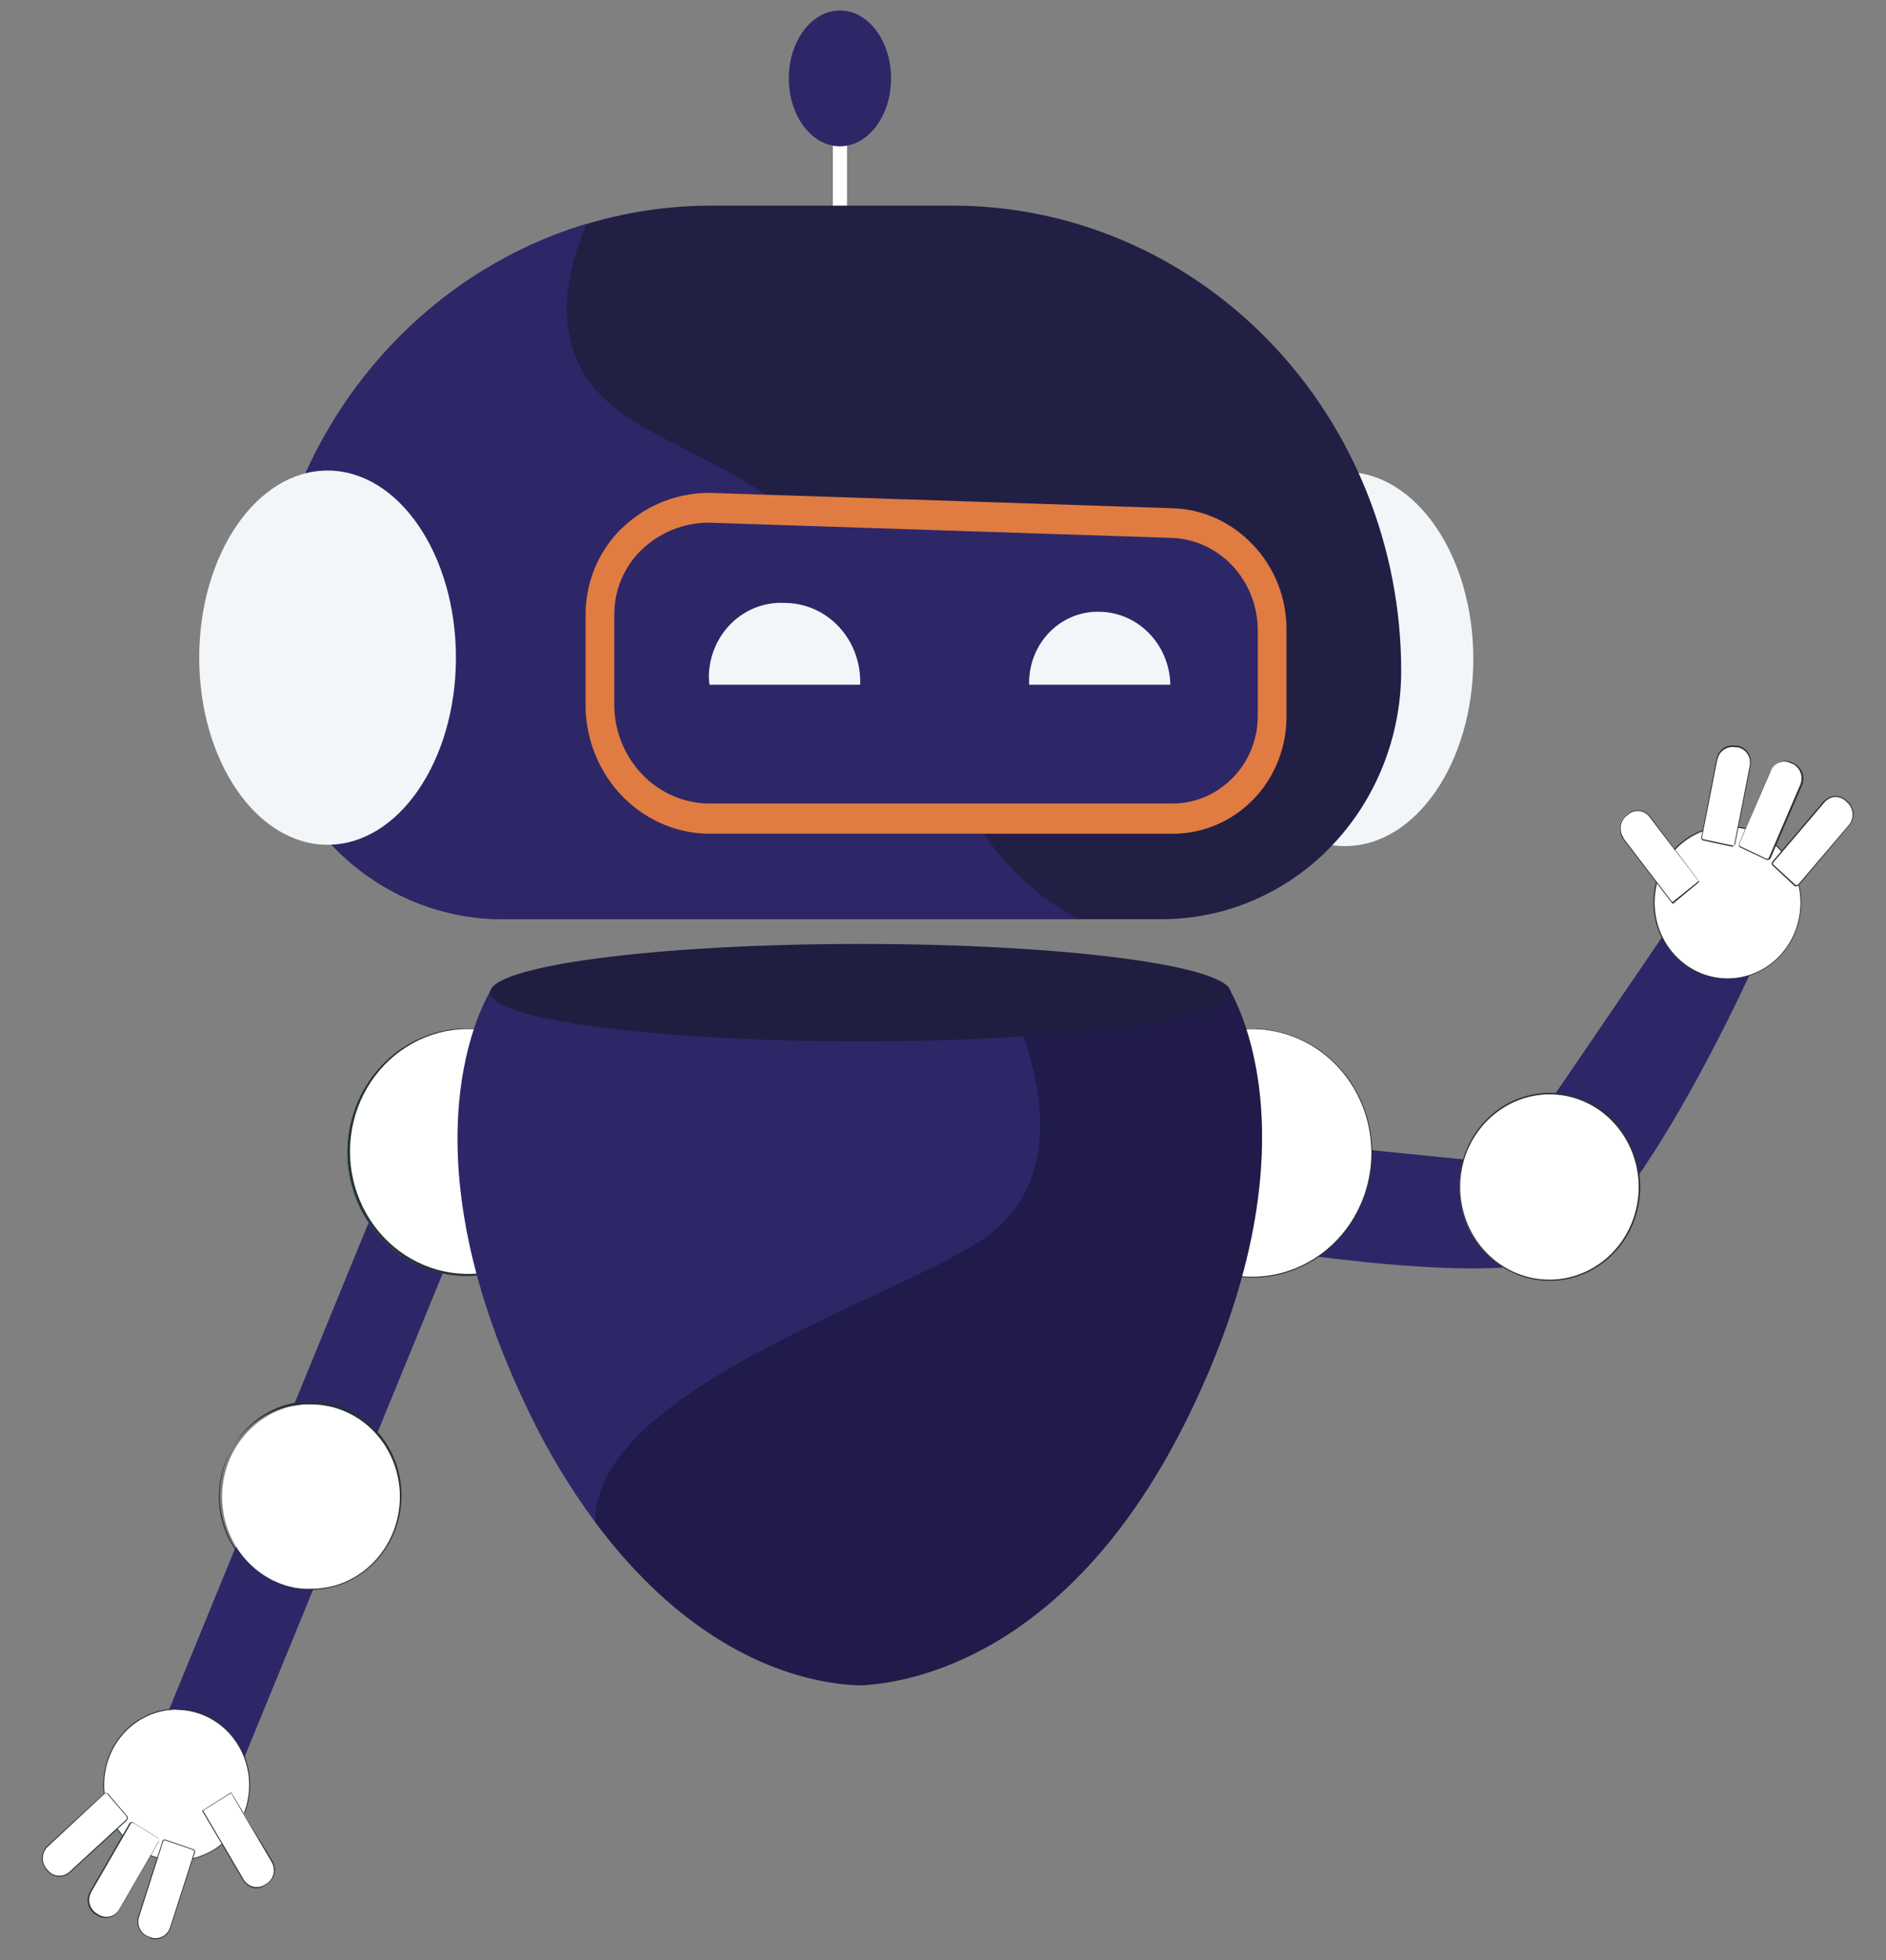<?xml version="1.0" encoding="UTF-8"?> <svg xmlns="http://www.w3.org/2000/svg" width="180" height="187" viewBox="0 0 180 187" fill="none"><rect x="0" y="0" width="180" height="187" fill="#808080" stroke="none"/> <path d="M36.937 112.355L14.807 166.339L22.475 169.722L44.606 115.738L36.937 112.355Z" fill="#2D2768"></path> <path d="M44.502 121.689C50.777 121.689 55.864 116.412 55.864 109.902C55.864 103.392 50.777 98.115 44.502 98.115C38.227 98.115 33.141 103.392 33.141 109.902C33.141 116.412 38.227 121.689 44.502 121.689Z" fill="white"></path> <path d="M44.515 121.728C41.84 121.723 39.253 120.742 37.206 118.956C35.159 117.171 33.783 114.694 33.32 111.962C32.856 109.229 33.335 106.414 34.672 104.011C36.008 101.608 38.118 99.769 40.63 98.818C43.142 97.867 45.897 97.863 48.412 98.808C50.926 99.752 53.04 101.585 54.383 103.985C55.725 106.385 56.21 109.198 55.754 111.932C55.297 114.666 53.927 117.146 51.885 118.937C49.825 120.746 47.213 121.735 44.515 121.728ZM44.515 98.167C42.715 98.192 40.947 98.664 39.359 99.544C37.771 100.424 36.41 101.686 35.389 103.225C34.368 104.763 33.718 106.533 33.493 108.386C33.267 110.239 33.473 112.121 34.094 113.874C34.714 115.627 35.73 117.201 37.057 118.463C38.385 119.724 39.984 120.638 41.722 121.126C43.459 121.614 45.284 121.663 47.044 121.269C48.804 120.874 50.446 120.048 51.835 118.859C53.633 117.319 54.926 115.238 55.536 112.903C56.145 110.568 56.041 108.095 55.238 105.824C54.434 103.553 52.971 101.596 51.051 100.225C49.13 98.853 46.846 98.134 44.515 98.167Z" fill="#263238"></path> <path d="M33.641 113.42C33.2 111.939 33.044 110.383 33.182 108.84C33.321 107.297 33.751 105.797 34.448 104.427C35.145 103.056 36.096 101.842 37.246 100.852C38.395 99.863 39.722 99.118 41.149 98.66C42.576 98.202 44.076 98.041 45.563 98.184C47.051 98.328 48.496 98.774 49.817 99.498C51.138 100.221 52.309 101.207 53.263 102.4C54.217 103.592 54.935 104.968 55.376 106.449C55.706 107.577 55.874 108.749 55.876 109.928C55.874 112.749 54.896 115.477 53.122 117.615C51.348 119.753 48.894 121.161 46.205 121.583C43.516 122.006 40.77 121.414 38.465 119.917C36.16 118.419 34.449 116.114 33.641 113.42ZM44.515 98.141C43.365 98.142 42.222 98.322 41.124 98.673C38.248 99.595 35.842 101.662 34.435 104.422C33.027 107.182 32.733 110.409 33.616 113.394C34.236 115.475 35.401 117.337 36.98 118.772C38.56 120.207 40.492 121.16 42.562 121.524C44.632 121.888 46.759 121.649 48.706 120.833C50.653 120.018 52.344 118.659 53.591 116.906C54.837 115.153 55.591 113.076 55.767 110.905C55.944 108.735 55.537 106.556 54.591 104.611C53.645 102.666 52.198 101.032 50.41 99.89C48.622 98.747 46.564 98.142 44.465 98.141H44.515Z" fill="#263238"></path> <path d="M29.712 151.624C34.418 151.624 38.233 147.667 38.233 142.784C38.233 137.902 34.418 133.944 29.712 133.944C25.006 133.944 21.191 137.902 21.191 142.784C21.191 147.667 25.006 151.624 29.712 151.624Z" fill="white"></path> <path d="M29.7 151.676C27.501 151.69 25.379 150.836 23.764 149.288C22.149 147.74 21.161 145.613 21 143.338C20.84 141.063 21.518 138.809 22.898 137.033C24.279 135.257 26.258 134.092 28.435 133.773C30.612 133.454 32.825 134.004 34.626 135.314C36.426 136.624 37.68 138.594 38.133 140.826C38.587 143.058 38.206 145.386 37.067 147.338C35.929 149.29 34.118 150.72 32.002 151.339C31.253 151.559 30.478 151.673 29.7 151.676ZM29.7 133.983C28.559 133.937 27.421 134.131 26.354 134.553C25.288 134.974 24.314 135.615 23.491 136.436C22.669 137.257 22.014 138.242 21.567 139.332C21.12 140.421 20.89 141.593 20.89 142.778C20.89 143.962 21.12 145.134 21.567 146.224C22.014 147.313 22.669 148.298 23.491 149.12C24.314 149.941 25.288 150.581 26.354 151.003C27.421 151.424 28.559 151.618 29.7 151.573C30.464 151.572 31.226 151.467 31.964 151.261C33.937 150.69 35.643 149.397 36.769 147.622C37.895 145.847 38.364 143.71 38.089 141.605C37.815 139.499 36.815 137.568 35.276 136.167C33.736 134.766 31.76 133.99 29.712 133.983H29.7Z" fill="#263238"></path> <path d="M16.861 177.536C20.711 177.536 23.831 174.298 23.831 170.305C23.831 166.312 20.711 163.074 16.861 163.074C13.012 163.074 9.892 166.312 9.892 170.305C9.892 174.298 13.012 177.536 16.861 177.536Z" fill="white"></path> <path d="M16.861 177.549C15.475 177.549 14.121 177.122 12.968 176.323C11.816 175.525 10.918 174.389 10.387 173.061C9.857 171.733 9.718 170.271 9.989 168.861C10.259 167.451 10.927 166.155 11.906 165.138C12.886 164.122 14.135 163.429 15.494 163.149C16.854 162.868 18.262 163.012 19.543 163.563C20.823 164.113 21.918 165.045 22.688 166.24C23.457 167.436 23.869 168.841 23.869 170.279C23.865 172.206 23.126 174.053 21.812 175.416C20.499 176.778 18.719 177.545 16.861 177.549ZM16.861 163.1C15.493 163.1 14.155 163.521 13.017 164.31C11.879 165.099 10.992 166.22 10.468 167.532C9.945 168.843 9.808 170.287 10.075 171.679C10.342 173.072 11.001 174.351 11.968 175.355C12.936 176.359 14.169 177.043 15.511 177.32C16.854 177.597 18.245 177.455 19.509 176.911C20.774 176.368 21.854 175.448 22.615 174.267C23.375 173.087 23.781 171.699 23.781 170.279C23.771 168.381 23.038 166.563 21.742 165.223C20.445 163.883 18.691 163.129 16.861 163.126V163.1Z" fill="#263238"></path> <path d="M25.971 177.549C26.174 177.898 26.235 178.317 26.141 178.714C26.047 179.11 25.806 179.452 25.47 179.665L25.282 179.781C24.945 179.994 24.54 180.06 24.156 179.965C23.772 179.87 23.439 179.623 23.23 179.275L19.326 172.629L22.067 170.902L25.971 177.549Z" fill="white"></path> <path d="M24.507 180.145C24.243 180.145 23.983 180.074 23.753 179.94C23.523 179.806 23.33 179.613 23.193 179.379L19.289 172.746L22.017 171.019C22.017 171.019 22.017 171.019 22.079 171.019L26.008 177.549C26.113 177.728 26.183 177.927 26.213 178.134C26.244 178.341 26.233 178.553 26.183 178.756C26.086 179.161 25.838 179.511 25.495 179.73L25.307 179.846C25.073 180.021 24.795 180.125 24.507 180.145ZM19.389 172.733L23.268 179.34C23.47 179.678 23.792 179.92 24.165 180.012C24.537 180.105 24.93 180.04 25.257 179.833L25.445 179.717C25.77 179.507 26.004 179.174 26.095 178.788C26.186 178.402 26.128 177.994 25.933 177.653L22.054 171.058L19.389 172.733Z" fill="#263238"></path> <path d="M14.396 184.87H14.184C13.808 184.742 13.497 184.466 13.317 184.102C13.136 183.737 13.102 183.314 13.22 182.923L15.535 175.744C15.555 175.689 15.594 175.643 15.645 175.616C15.697 175.59 15.755 175.584 15.81 175.601L18.438 176.51C18.491 176.531 18.535 176.572 18.561 176.625C18.587 176.678 18.592 176.739 18.576 176.796L16.261 183.91C16.133 184.291 15.866 184.604 15.517 184.784C15.169 184.964 14.766 184.994 14.396 184.87Z" fill="white"></path> <path d="M14.859 185C14.698 184.999 14.537 184.973 14.384 184.922L14.171 184.844C13.786 184.713 13.466 184.43 13.28 184.056C13.095 183.681 13.06 183.246 13.182 182.845L15.497 175.666C15.502 175.631 15.517 175.598 15.539 175.57C15.561 175.543 15.59 175.522 15.623 175.511C15.654 175.495 15.688 175.486 15.723 175.486C15.757 175.486 15.792 175.495 15.823 175.511L18.45 176.419C18.483 176.429 18.513 176.445 18.539 176.467C18.565 176.49 18.586 176.518 18.601 176.549C18.626 176.616 18.626 176.69 18.601 176.757L16.286 183.936C16.184 184.245 15.992 184.514 15.736 184.704C15.481 184.895 15.174 184.999 14.859 185ZM14.409 184.831C14.769 184.952 15.16 184.921 15.499 184.747C15.838 184.572 16.098 184.267 16.223 183.897L18.526 176.718C18.538 176.671 18.538 176.622 18.526 176.575C18.498 176.538 18.464 176.507 18.425 176.484L15.785 175.575C15.765 175.566 15.744 175.561 15.723 175.561C15.701 175.561 15.68 175.566 15.66 175.575C15.622 175.601 15.591 175.637 15.572 175.679L13.27 182.871C13.211 183.058 13.189 183.255 13.204 183.45C13.219 183.646 13.271 183.837 13.357 184.011C13.443 184.186 13.561 184.342 13.705 184.469C13.849 184.596 14.016 184.693 14.196 184.753L14.409 184.831Z" fill="#263238"></path> <path d="M11.368 182.183C11.268 182.358 11.135 182.511 10.977 182.633C10.819 182.755 10.64 182.843 10.449 182.893C10.258 182.942 10.06 182.952 9.865 182.922C9.671 182.891 9.484 182.821 9.316 182.715L9.128 182.598C8.792 182.383 8.55 182.039 8.456 181.641C8.363 181.242 8.424 180.821 8.628 180.469L12.382 173.979C12.41 173.929 12.457 173.893 12.51 173.879C12.564 173.864 12.621 173.872 12.669 173.901L15.047 175.381C15.095 175.413 15.13 175.463 15.144 175.521C15.158 175.579 15.15 175.64 15.122 175.692L11.368 182.183Z" fill="white"></path> <path d="M10.079 182.975C9.802 182.977 9.53 182.901 9.291 182.754L9.103 182.637C8.931 182.529 8.781 182.387 8.662 182.219C8.543 182.051 8.458 181.86 8.41 181.658C8.362 181.455 8.354 181.244 8.385 181.038C8.416 180.832 8.486 180.635 8.59 180.457L12.344 173.966C12.358 173.935 12.379 173.908 12.405 173.888C12.431 173.868 12.462 173.854 12.494 173.849C12.525 173.833 12.56 173.825 12.594 173.825C12.629 173.825 12.663 173.833 12.694 173.849L15.072 175.329C15.129 175.366 15.169 175.425 15.185 175.492C15.202 175.56 15.193 175.632 15.16 175.692L11.406 182.183C11.269 182.423 11.076 182.622 10.843 182.76C10.611 182.899 10.348 182.973 10.079 182.975ZM12.582 173.888C12.559 173.893 12.538 173.904 12.521 173.92C12.503 173.936 12.49 173.956 12.482 173.979L8.728 180.469C8.628 180.638 8.561 180.825 8.532 181.021C8.502 181.216 8.511 181.415 8.556 181.607C8.601 181.799 8.683 181.98 8.796 182.139C8.91 182.298 9.052 182.432 9.216 182.534L9.404 182.65C9.732 182.856 10.126 182.918 10.499 182.823C10.872 182.729 11.194 182.484 11.393 182.144L15.147 175.653C15.177 175.62 15.194 175.576 15.194 175.53C15.194 175.484 15.177 175.44 15.147 175.407L12.77 173.927L12.582 173.888Z" fill="#263238"></path> <path d="M4.561 178.483L4.411 178.315C4.282 178.162 4.183 177.985 4.12 177.792C4.057 177.6 4.031 177.397 4.044 177.195C4.057 176.992 4.108 176.794 4.195 176.612C4.281 176.43 4.402 176.267 4.549 176.134L10.004 171.058C10.044 171.017 10.098 170.993 10.154 170.993C10.211 170.993 10.265 171.017 10.305 171.058L12.144 173.213C12.184 173.254 12.206 173.31 12.206 173.369C12.206 173.427 12.184 173.483 12.144 173.524L6.688 178.548C6.545 178.689 6.376 178.8 6.191 178.873C6.006 178.946 5.809 178.98 5.612 178.974C5.414 178.968 5.22 178.922 5.039 178.837C4.859 178.753 4.696 178.633 4.561 178.483Z" fill="white"></path> <path d="M5.675 179.041C5.458 179.04 5.243 178.993 5.045 178.901C4.847 178.809 4.669 178.676 4.524 178.509L4.386 178.34C4.117 178.025 3.979 177.612 4.003 177.191C4.026 176.77 4.209 176.376 4.511 176.095L9.979 171.058C10.04 171.038 10.106 171.038 10.167 171.058C10.233 171.07 10.294 171.101 10.342 171.149L12.181 173.304C12.199 173.363 12.199 173.426 12.181 173.485C12.174 173.558 12.143 173.627 12.094 173.68L6.626 178.691C6.358 178.919 6.021 179.043 5.675 179.041ZM4.599 178.457C4.853 178.751 5.209 178.928 5.589 178.95C5.969 178.972 6.342 178.837 6.626 178.574L12.094 173.55C12.107 173.513 12.107 173.471 12.094 173.433C12.102 173.413 12.106 173.391 12.106 173.369C12.106 173.346 12.102 173.324 12.094 173.304L10.255 171.162C10.239 171.143 10.22 171.127 10.198 171.116C10.177 171.105 10.153 171.098 10.129 171.097C10.112 171.089 10.092 171.084 10.073 171.084C10.054 171.084 10.034 171.089 10.017 171.097L4.574 176.16C4.43 176.291 4.314 176.45 4.23 176.628C4.146 176.806 4.097 176.999 4.085 177.197C4.074 177.395 4.1 177.593 4.162 177.78C4.224 177.968 4.322 178.14 4.449 178.289L4.599 178.457Z" fill="#263238"></path> <path d="M118.078 108.435L143.879 111.031L159.508 88.106L167.391 92.104C167.391 92.104 156.029 117.444 148.346 120.118C140.663 122.793 117.064 118.587 117.064 118.587L118.078 108.435Z" fill="#2D2768"></path> <path d="M147.846 122.144C152.58 122.144 156.417 118.162 156.417 113.251C156.417 108.34 152.58 104.359 147.846 104.359C143.112 104.359 139.274 108.34 139.274 113.251C139.274 118.162 143.112 122.144 147.846 122.144Z" fill="white"></path> <path d="M147.896 122.195C146.642 122.198 145.403 121.915 144.267 121.365C142.333 120.435 140.798 118.798 139.957 116.766C139.116 114.734 139.027 112.452 139.709 110.357C140.39 108.262 141.794 106.502 143.65 105.414C145.506 104.327 147.683 103.989 149.765 104.466C151.846 104.942 153.684 106.2 154.927 107.996C156.169 109.793 156.728 112.002 156.496 114.2C156.265 116.398 155.259 118.43 153.671 119.906C152.084 121.381 150.027 122.197 147.896 122.195ZM147.896 104.398C146.271 104.404 144.681 104.887 143.31 105.793C141.939 106.698 140.843 107.988 140.15 109.512C139.374 111.246 139.16 113.194 139.541 115.065C139.921 116.935 140.876 118.628 142.262 119.887C143.648 121.147 145.391 121.907 147.228 122.053C149.066 122.199 150.899 121.723 152.454 120.696C154.008 119.669 155.2 118.148 155.851 116.359C156.501 114.57 156.575 112.611 156.062 110.775C155.548 108.939 154.475 107.325 153.003 106.175C151.53 105.025 149.739 104.402 147.896 104.398Z" fill="#263238"></path> <path d="M164.863 93.376C168.733 93.376 171.87 90.122 171.87 86.107C171.87 82.092 168.733 78.837 164.863 78.837C160.993 78.837 157.856 82.092 157.856 86.107C157.856 90.122 160.993 93.376 164.863 93.376Z" fill="white"></path> <path d="M164.876 93.428C164.401 93.427 163.927 93.375 163.462 93.273C162.324 93.034 161.26 92.508 160.364 91.741C159.469 90.974 158.77 89.99 158.329 88.876C157.888 87.761 157.719 86.551 157.837 85.353C157.955 84.154 158.356 83.004 159.005 82.005C159.654 81.006 160.53 80.189 161.556 79.625C162.582 79.061 163.727 78.769 164.888 78.774C166.049 78.779 167.191 79.082 168.212 79.654C169.234 80.227 170.104 81.052 170.744 82.057C171.445 83.16 171.846 84.439 171.904 85.759C171.963 87.079 171.676 88.391 171.075 89.556C170.473 90.721 169.58 91.696 168.489 92.377C167.398 93.059 166.149 93.422 164.876 93.428ZM164.876 78.876C163.789 78.878 162.717 79.143 161.747 79.651C160.776 80.159 159.934 80.896 159.287 81.802C158.639 82.708 158.205 83.759 158.02 84.87C157.834 85.981 157.901 87.122 158.216 88.201C158.53 89.281 159.084 90.269 159.833 91.087C160.582 91.904 161.504 92.529 162.527 92.911C163.55 93.292 164.645 93.421 165.724 93.285C166.803 93.15 167.837 92.754 168.742 92.13C169.986 91.267 170.929 90.012 171.432 88.55C171.935 87.087 171.971 85.496 171.534 84.011C171.098 82.526 170.212 81.226 169.009 80.304C167.805 79.381 166.347 78.885 164.851 78.889L164.876 78.876Z" fill="#263238"></path> <path d="M154.915 79.993L159.595 86.133L162.098 84.056L157.406 77.915C157.285 77.754 157.134 77.62 156.963 77.519C156.791 77.419 156.602 77.355 156.407 77.331C156.211 77.306 156.013 77.323 155.824 77.379C155.634 77.434 155.457 77.529 155.303 77.656L155.128 77.799C154.815 78.052 154.612 78.424 154.563 78.833C154.514 79.242 154.622 79.654 154.865 79.98L154.915 79.993Z" fill="white"></path> <path d="M159.595 86.185L154.903 80.044C154.649 79.709 154.535 79.282 154.584 78.859C154.633 78.435 154.842 78.049 155.166 77.786L155.328 77.643C155.652 77.38 156.063 77.261 156.471 77.312C156.88 77.363 157.252 77.58 157.506 77.915L162.16 84.082V84.147L159.658 86.224C159.658 86.224 159.608 86.185 159.595 86.185ZM154.941 79.967L159.608 86.068L162.11 84.056L157.443 77.942C157.325 77.786 157.178 77.657 157.012 77.56C156.845 77.464 156.662 77.403 156.473 77.38C156.283 77.357 156.091 77.373 155.908 77.427C155.724 77.481 155.553 77.572 155.404 77.695L155.228 77.838C155.078 77.959 154.952 78.111 154.858 78.283C154.764 78.455 154.703 78.645 154.68 78.842C154.657 79.038 154.671 79.238 154.722 79.428C154.773 79.619 154.86 79.798 154.978 79.954L154.941 79.967Z" fill="#263238"></path> <path d="M163.875 72.398L162.411 79.876C162.4 79.933 162.41 79.992 162.441 80.04C162.471 80.089 162.519 80.123 162.573 80.135L165.314 80.707C165.368 80.718 165.425 80.707 165.472 80.675C165.519 80.644 165.552 80.594 165.564 80.538L167.028 73.06C167.105 72.656 167.025 72.236 166.805 71.893C166.584 71.55 166.241 71.311 165.852 71.23H165.639C165.447 71.186 165.248 71.183 165.054 71.221C164.861 71.258 164.676 71.335 164.512 71.448C164.347 71.561 164.206 71.706 164.097 71.876C163.987 72.046 163.912 72.237 163.875 72.437V72.398Z" fill="white"></path> <path d="M165.414 80.784H165.351L162.573 80.187C162.54 80.181 162.509 80.168 162.48 80.149C162.452 80.13 162.428 80.105 162.409 80.076C162.391 80.047 162.378 80.014 162.372 79.98C162.365 79.945 162.366 79.91 162.373 79.876L163.825 72.398C163.908 71.98 164.146 71.612 164.488 71.373C164.833 71.143 165.249 71.06 165.652 71.139H165.864C166.062 71.179 166.25 71.259 166.418 71.375C166.585 71.49 166.729 71.64 166.84 71.814C166.955 71.989 167.035 72.186 167.076 72.393C167.117 72.6 167.117 72.814 167.078 73.021L165.614 80.486C165.605 80.548 165.575 80.604 165.529 80.645C165.483 80.685 165.424 80.707 165.364 80.707L165.414 80.784ZM163.912 72.398L162.448 79.863C162.441 79.909 162.451 79.957 162.477 79.995C162.502 80.034 162.541 80.061 162.586 80.07L165.326 80.655C165.367 80.667 165.41 80.667 165.451 80.655C165.489 80.627 165.516 80.585 165.526 80.538L166.99 73.073C167.03 72.879 167.033 72.678 166.997 72.483C166.961 72.287 166.888 72.101 166.782 71.936C166.676 71.77 166.539 71.628 166.379 71.518C166.219 71.408 166.04 71.332 165.852 71.295H165.626C165.25 71.218 164.859 71.297 164.538 71.516C164.376 71.623 164.237 71.764 164.13 71.929C164.022 72.094 163.948 72.28 163.912 72.476V72.398Z" fill="#263238"></path> <path d="M168.967 73.528L165.964 80.486C165.952 80.513 165.945 80.543 165.944 80.573C165.943 80.603 165.948 80.632 165.959 80.66C165.969 80.688 165.985 80.714 166.006 80.735C166.026 80.756 166.05 80.773 166.077 80.784L168.58 81.966C168.606 81.978 168.634 81.986 168.663 81.987C168.692 81.988 168.721 81.983 168.748 81.972C168.775 81.961 168.799 81.944 168.82 81.923C168.84 81.902 168.856 81.877 168.867 81.849L171.87 74.891C172.031 74.514 172.04 74.086 171.897 73.702C171.754 73.317 171.47 73.007 171.107 72.84L170.907 72.749C170.728 72.665 170.535 72.618 170.338 72.611C170.142 72.605 169.946 72.639 169.762 72.711C169.578 72.783 169.41 72.893 169.267 73.033C169.124 73.173 169.01 73.341 168.93 73.528H168.967Z" fill="white"></path> <path d="M168.705 82.031H168.605L166.102 80.849C166.069 80.836 166.04 80.814 166.016 80.788C165.992 80.761 165.975 80.728 165.964 80.694C165.94 80.631 165.94 80.561 165.964 80.499L168.955 73.541C169.122 73.153 169.43 72.849 169.812 72.696C170.194 72.543 170.619 72.552 170.995 72.723L171.195 72.827C171.381 72.91 171.549 73.031 171.689 73.182C171.83 73.333 171.94 73.511 172.013 73.707C172.087 73.903 172.122 74.112 172.116 74.322C172.111 74.531 172.066 74.738 171.983 74.93L168.98 81.888C168.954 81.939 168.914 81.98 168.865 82.005C168.815 82.031 168.759 82.04 168.705 82.031ZM170.331 72.658C170.152 72.656 169.975 72.687 169.806 72.749C169.628 72.818 169.465 72.924 169.328 73.06C169.19 73.196 169.08 73.36 169.005 73.541L166.002 80.499C165.99 80.546 165.99 80.595 166.002 80.642C166.009 80.662 166.021 80.681 166.036 80.697C166.051 80.713 166.069 80.725 166.089 80.733L168.592 81.927H168.717C168.761 81.911 168.797 81.879 168.817 81.836L171.808 74.878C171.887 74.697 171.932 74.502 171.938 74.304C171.945 74.105 171.913 73.907 171.846 73.722C171.778 73.536 171.676 73.366 171.545 73.221C171.414 73.076 171.257 72.96 171.082 72.879L170.869 72.788C170.7 72.707 170.517 72.663 170.331 72.658Z" fill="#263238"></path> <path d="M174.085 76.513L169.168 82.225C169.128 82.267 169.106 82.323 169.106 82.381C169.106 82.439 169.128 82.496 169.168 82.537L171.257 84.458C171.297 84.499 171.351 84.522 171.407 84.522C171.464 84.522 171.518 84.499 171.558 84.458L176.425 78.746C176.556 78.593 176.656 78.415 176.721 78.222C176.785 78.028 176.811 77.824 176.798 77.62C176.785 77.415 176.734 77.216 176.646 77.033C176.558 76.85 176.436 76.686 176.287 76.552L176.125 76.397C175.977 76.261 175.806 76.157 175.619 76.09C175.433 76.024 175.235 75.996 175.039 76.01C174.842 76.023 174.65 76.076 174.473 76.168C174.297 76.258 174.139 76.385 174.01 76.539L174.085 76.513Z" fill="white"></path> <path d="M171.47 84.549C171.413 84.567 171.352 84.567 171.295 84.549L169.168 82.563C169.143 82.539 169.123 82.509 169.11 82.477C169.097 82.445 169.09 82.41 169.09 82.375C169.09 82.339 169.097 82.305 169.11 82.272C169.123 82.24 169.143 82.211 169.168 82.186L174.023 76.475C174.296 76.156 174.681 75.964 175.092 75.939C175.502 75.915 175.905 76.061 176.212 76.345L176.375 76.487C176.678 76.772 176.863 77.168 176.888 77.591C176.902 77.801 176.875 78.011 176.808 78.21C176.741 78.408 176.637 78.591 176.5 78.746L171.67 84.458C171.646 84.486 171.618 84.508 171.585 84.524C171.553 84.539 171.518 84.548 171.483 84.549H171.47ZM175.224 76.033H175.136C174.945 76.045 174.759 76.096 174.587 76.183C174.415 76.27 174.262 76.391 174.135 76.539L169.268 82.251C169.251 82.267 169.238 82.286 169.23 82.307C169.221 82.329 169.216 82.352 169.216 82.375C169.216 82.398 169.221 82.421 169.23 82.442C169.238 82.463 169.251 82.482 169.268 82.498L171.357 84.419C171.377 84.428 171.398 84.433 171.42 84.433C171.442 84.433 171.463 84.428 171.483 84.419C171.519 84.433 171.559 84.433 171.595 84.419L176.463 78.707C176.591 78.561 176.689 78.388 176.752 78.201C176.814 78.013 176.839 77.815 176.825 77.617C176.814 77.419 176.765 77.225 176.681 77.047C176.598 76.869 176.481 76.71 176.337 76.578L176.175 76.423C175.91 76.175 175.567 76.037 175.211 76.033H175.224Z" fill="#263238"></path> <path d="M119.492 121.845C125.808 121.845 130.928 116.533 130.928 109.98C130.928 103.427 125.808 98.115 119.492 98.115C113.175 98.115 108.055 103.427 108.055 109.98C108.055 116.533 113.175 121.845 119.492 121.845Z" fill="white"></path> <path d="M119.504 121.897C118.791 121.891 118.079 121.822 117.377 121.689C114.481 121.12 111.908 119.416 110.192 116.93C108.476 114.444 107.748 111.368 108.161 108.34C108.574 105.313 110.095 102.567 112.408 100.672C114.722 98.778 117.65 97.88 120.584 98.167C123.518 98.454 126.233 99.902 128.165 102.211C130.097 104.52 131.098 107.512 130.959 110.566C130.82 113.621 129.552 116.502 127.419 118.612C125.286 120.722 122.451 121.898 119.504 121.897ZM117.389 121.598C119.978 122.104 122.656 121.663 124.967 120.35C127.277 119.037 129.078 116.934 130.061 114.398C131.044 111.863 131.15 109.052 130.359 106.445C129.569 103.838 127.931 101.596 125.726 100.1C123.521 98.605 120.884 97.95 118.265 98.245C115.646 98.541 113.207 99.77 111.364 101.722C109.52 103.674 108.386 106.229 108.154 108.952C107.923 111.674 108.609 114.395 110.095 116.652C111.799 119.238 114.422 121.017 117.389 121.598Z" fill="#263238"></path> <path d="M80.839 9.425H79.488V26.69H80.839V9.425Z" fill="white"></path> <path d="M80.164 13.956C82.859 13.956 85.044 11.055 85.044 7.478C85.044 3.9 82.859 1 80.164 1C77.469 1 75.284 3.9 75.284 7.478C75.284 11.055 77.469 13.956 80.164 13.956Z" fill="#2D2768"></path> <path d="M128.363 80.719C135.129 80.719 140.613 72.728 140.613 62.87C140.613 53.012 135.129 45.02 128.363 45.02C121.598 45.02 116.113 53.012 116.113 62.87C116.113 72.728 121.598 80.719 128.363 80.719Z" fill="#F3F6F9"></path> <path d="M90.937 19.616H67.889C56.542 19.616 45.661 24.292 37.638 32.615C29.615 40.939 25.107 52.228 25.107 63.999C25.107 70.283 27.513 76.308 31.796 80.751C36.078 85.195 41.887 87.691 47.943 87.691H110.895C116.952 87.691 122.76 85.195 127.043 80.751C131.325 76.308 133.731 70.283 133.731 63.999C133.728 52.227 129.218 40.938 121.193 32.614C113.168 24.291 102.285 19.616 90.937 19.616Z" fill="#221F45"></path> <path d="M95.342 81.485C88.823 73.541 91.726 67.206 83.204 56.431C71.455 41.593 57.803 43.268 54.65 33.233C53.787 30.442 53.687 26.625 56.014 21.342C47.103 24.018 39.27 29.624 33.696 37.318C28.122 45.011 25.108 54.375 25.107 63.999C25.107 70.283 27.513 76.309 31.796 80.752C36.078 85.195 41.887 87.691 47.943 87.691H102.85C99.998 86.123 97.452 84.019 95.342 81.485Z" fill="#2D2768"></path> <path d="M31.264 80.59C38.029 80.59 43.514 72.598 43.514 62.74C43.514 52.882 38.029 44.891 31.264 44.891C24.498 44.891 19.014 52.882 19.014 62.74C19.014 72.598 24.498 80.59 31.264 80.59Z" fill="#F3F6F9"></path> <path d="M111.859 78.11H68.064C65.285 78.191 62.589 77.127 60.563 75.153C58.538 73.178 57.347 70.451 57.253 67.569V58.638C57.292 57.224 57.605 55.832 58.175 54.546C58.745 53.261 59.559 52.108 60.568 51.156C61.578 50.205 62.762 49.474 64.05 49.009C65.338 48.544 66.703 48.352 68.064 48.447L111.859 49.901C114.403 49.978 116.82 51.075 118.602 52.96C120.384 54.845 121.394 57.373 121.419 60.014V68.309C121.414 69.605 121.162 70.886 120.679 72.081C120.195 73.275 119.489 74.359 118.601 75.27C117.713 76.18 116.66 76.9 115.503 77.387C114.346 77.875 113.107 78.121 111.859 78.11Z" fill="#2D2768"></path> <path d="M111.859 79.538H68.064C64.921 79.618 61.876 78.404 59.595 76.161C57.313 73.918 55.98 70.829 55.889 67.569V58.638C55.889 57.117 56.185 55.611 56.762 54.212C57.338 52.813 58.182 51.55 59.242 50.498C60.423 49.336 61.817 48.43 63.34 47.835C64.864 47.24 66.487 46.967 68.114 47.032L111.909 48.486C114.818 48.573 117.579 49.836 119.604 52.004C121.638 54.136 122.78 57.014 122.783 60.014V68.309C122.791 69.793 122.513 71.264 121.965 72.636C121.417 74.007 120.61 75.25 119.592 76.293C117.529 78.393 114.749 79.56 111.859 79.538ZM67.689 49.862C65.25 49.846 62.901 50.809 61.132 52.55C60.338 53.335 59.707 54.28 59.277 55.327C58.847 56.373 58.626 57.5 58.629 58.638V67.569C58.727 70.069 59.774 72.428 61.541 74.13C63.309 75.832 65.653 76.741 68.064 76.656H111.859C112.935 76.662 114.003 76.448 114.999 76.024C115.995 75.601 116.901 74.978 117.665 74.19C118.423 73.418 119.024 72.497 119.432 71.48C119.84 70.463 120.048 69.372 120.042 68.27V60.014C120.011 57.746 119.14 55.578 117.61 53.958C116.079 52.339 114.006 51.393 111.821 51.316L68.026 49.875L67.689 49.862Z" fill="#E07C41"></path> <path d="M82.091 64.765C82.103 64.951 82.103 65.138 82.091 65.323H67.713C67.674 65.04 67.653 64.753 67.651 64.467C67.674 63.509 67.883 62.567 68.265 61.695C68.647 60.824 69.194 60.041 69.873 59.393C70.553 58.745 71.351 58.245 72.22 57.924C73.089 57.602 74.012 57.465 74.933 57.522C76.798 57.534 78.585 58.295 79.92 59.646C81.254 60.997 82.032 62.832 82.091 64.765Z" fill="#F3F6F9"></path> <path d="M111.696 65.323H98.22V65.116C98.222 64.205 98.402 63.303 98.748 62.466C99.094 61.629 99.6 60.872 100.234 60.242C100.868 59.612 101.618 59.121 102.44 58.798C103.261 58.476 104.137 58.329 105.014 58.365C106.778 58.408 108.457 59.156 109.702 60.453C110.947 61.749 111.661 63.494 111.696 65.323Z" fill="#F3F6F9"></path> <path d="M113.511 134.917C102.249 158.089 86.808 160.543 82.228 160.777C82.228 160.777 82.366 160.777 82.028 160.777C81.69 160.777 81.816 160.777 81.816 160.777C77.699 160.595 66.988 158.881 56.79 145.199C54.393 141.95 52.298 138.473 50.533 134.813C37.483 107.994 47.042 94.142 47.042 94.142L81.853 94.052H82.266H97.106H117.127C117.127 94.052 126.624 107.994 113.511 134.917Z" fill="#2D2768"></path> <g style="mix-blend-mode:multiply" opacity="0.3"> <path d="M113.51 134.917C102.249 158.089 86.808 160.543 82.228 160.777C82.228 160.777 82.366 160.777 82.028 160.777C81.69 160.777 81.815 160.777 81.815 160.777C77.699 160.595 66.988 158.881 56.79 145.199C56.79 132.646 84.931 124.117 93.703 118.288C104.802 110.927 95.867 94.662 95.867 94.662L97.119 94.052H117.139C117.139 94.052 126.624 107.994 113.51 134.917Z" fill="#010103"></path> </g> <path d="M82.116 99.348C101.638 99.348 117.465 97.267 117.465 94.701C117.465 92.134 101.638 90.053 82.116 90.053C62.593 90.053 46.767 92.134 46.767 94.701C46.767 97.267 62.593 99.348 82.116 99.348Z" fill="#1F1E41"></path> </svg> 